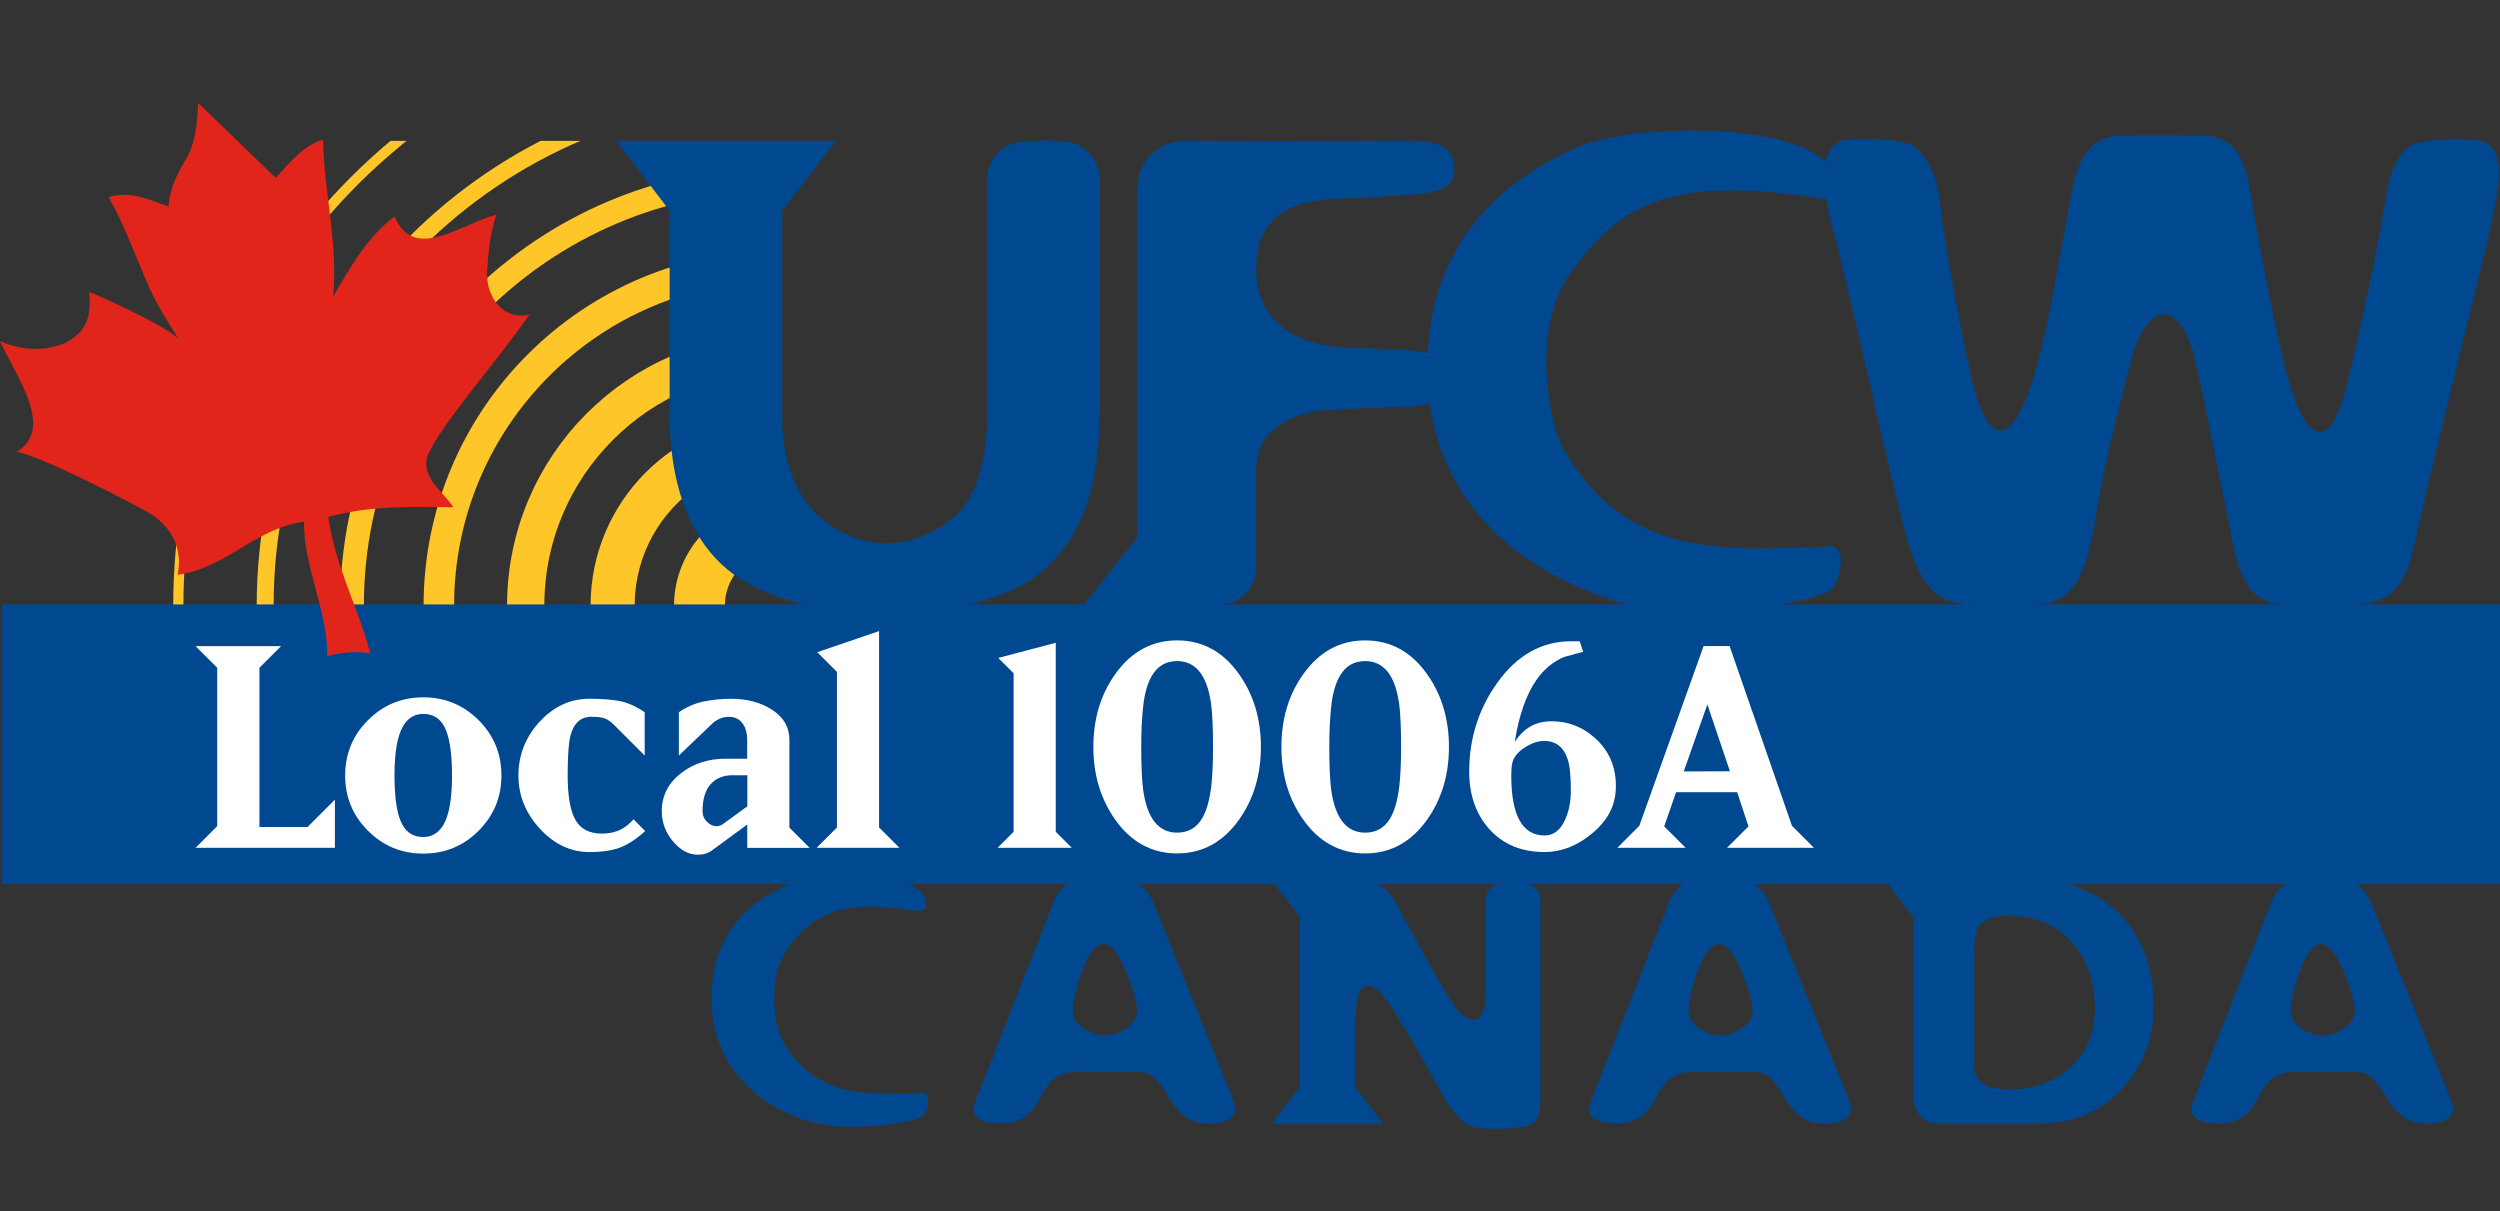 <?xml version="1.0" encoding="UTF-8"?><svg id="Layer_1" xmlns="http://www.w3.org/2000/svg" xmlns:xlink="http://www.w3.org/1999/xlink" viewBox="0 0 292.47 141.7"><rect x="0" y="0" width="292.47" height="141.7" fill="#333333" stroke="none"/><defs><style>.cls-1{stroke-width:2.78px;}.cls-1,.cls-2,.cls-3,.cls-4,.cls-5,.cls-6,.cls-7,.cls-8{fill:none;}.cls-1,.cls-2,.cls-4,.cls-5,.cls-6,.cls-7,.cls-8{stroke:#ffc629;stroke-miterlimit:3.86;}.cls-2{stroke-width:1.98px;}.cls-9{clip-path:url(#clippath);}.cls-3,.cls-10,.cls-11,.cls-12{stroke-width:0px;}.cls-4{stroke-width:5.16px;}.cls-5{stroke-width:4.36px;}.cls-13{clip-path:url(#clippath-1);}.cls-6{stroke-width:3.57px;}.cls-10{fill:#e1251b;fill-rule:evenodd;}.cls-7{stroke-width:5.95px;}.cls-8{stroke-width:1.19px;}.cls-11{fill:#fff;}.cls-12{fill:#004990;}</style><clipPath id="clippath"><polygon class="cls-3" points="19.81 16.48 90.97 16.48 90.97 70.78 19.81 70.78 19.81 16.48 19.81 16.48"/></clipPath><clipPath id="clippath-1"><rect class="cls-3" y="12.01" width="61.97" height="64.75"/></clipPath></defs><g class="cls-9"><path class="cls-7" d="m81.83,70.85c0-5.13,4.16-9.29,9.29-9.29s9.29,4.16,9.29,9.29-4.16,9.29-9.29,9.29-9.29-4.16-9.29-9.29h0Z"/><path class="cls-4" d="m71.67,70.85c0-10.74,8.7-19.45,19.44-19.45s19.45,8.71,19.45,19.45-8.71,19.44-19.45,19.44-19.44-8.7-19.44-19.44h0Z"/><path class="cls-5" d="m61.5,70.85c0-16.35,13.26-29.61,29.61-29.61s29.61,13.26,29.61,29.61-13.25,29.61-29.61,29.61-29.61-13.26-29.61-29.61h0Z"/><path class="cls-6" d="m51.34,70.85c0-21.96,17.81-39.77,39.77-39.77s39.77,17.8,39.77,39.77-17.81,39.77-39.77,39.77-39.77-17.81-39.77-39.77h0Z"/><path class="cls-1" d="m41.18,70.85c0-27.57,22.35-49.93,49.93-49.93s49.93,22.36,49.93,49.93-22.35,49.93-49.93,49.93-49.93-22.35-49.93-49.93h0Z"/><path class="cls-2" d="m31.02,70.85c0-33.19,26.9-60.09,60.09-60.09s60.09,26.91,60.09,60.09-26.9,60.09-60.09,60.09-60.09-26.9-60.09-60.09h0Z"/><path class="cls-8" d="m20.86,70.85C20.86,32.05,52.31.6,91.11.6s70.25,31.46,70.25,70.26-31.45,70.25-70.25,70.25S20.86,109.65,20.86,70.85h0Z"/></g><path class="cls-12" d="m128.65,47.41c0,6.58-.75,14.98-7.41,19.97-7.57,5.52-24.67,5.97-33.82.83-9.53-5.29-9.08-18.23-9.08-20.65v-22.92l-6.28-8.17h25.73l-6.28,8.17v22.77c0,1.96-.38,9.23,4.77,13.39,4.84,3.93,10.59,3.48,15.13-.15,4.16-3.33,4.09-10.67,4.09-13.09v-26.71c0-2.05,1.67-4.01,3.71-4.24,2.27-.22,3.86-.22,5.75,0,1.97.23,3.7,2.27,3.7,4.39v26.41h0Zm85.47,16.49c1.97-.08,1.36,4.62-.38,5.37-5.45,2.34-18.23,3.03-23.98,1.29-10.82-3.22-20.72-10.48-22.49-23.38-.82.23-1.73.35-2.46.38-1.74.07-6.43.22-9.23.38-3.25.15-8.62,1.66-8.62,6.96v11.35c0,2.57-1.82,4.54-4.69,4.54h-15.51l6.28-7.94V22.44c0-4.46,3.33-5.98,5.68-5.98,10.59.08,22.93,0,26.48,0,2.42,0,4.24.61,4.69,1.97.38,1.21.3,1.74-.08,2.73-.38.91-2.34,1.44-4.24,1.59-2.27.15-4.99.38-8.17.46-5.14.15-10.44,1.13-10.44,8.32,0,7.95,7.87,9.01,9.69,9.08,2.12.08,5.6.23,8.17.38.8.05,1.56.16,2.22.34.62-13.19,8.8-20.47,17.89-24.25,5.53-2.27,21.64-2.88,27.62,1.06.39.25.72.53,1.01.81.32-1.56,1.21-2.63,3.07-2.63,2.88,0,3.86-.15,6.28.38,2.19.46,3.7,3.86,4.01,6.73.53,5.22,2.95,18.01,4.08,22.17,1.97,7.26,4.92,6.36,7.5-3.55,1.43-5.52,2.72-13.54,3.86-19.52.84-4.54,2.57-6.66,5.9-6.66,3.64-.08,7.72,0,9.23,0,3.18,0,4.84,1.36,5.75,6.51.91,5.37,2.5,14.3,4.08,20.58,2.57,10.21,5.45,9.23,7.19,2.27,1.44-5.67,3.78-16.87,4.61-22.09.46-2.88,1.51-5.98,3.71-6.43,2.42-.53,3.4-.38,6.28-.38,4.61,0,3.25,5.68,2.12,10.75-1.06,4.92-6.58,26.63-8.17,33.89-1.36,6.36-1.97,9.61-7.87,9.76-2.72.07-5.9.07-8.02,0-5.22-.15-5.53-5.45-6.81-11.43-.84-3.93-2.5-12.87-3.64-17.48-1.67-6.74-5.52-6.66-7.34.15-1.14,4.16-3.25,12.56-4.01,17.33-.99,6.28-2.04,11.27-7.04,11.43-3.71.07-4.84.07-7.72,0-5.45-.15-6.58-4.16-8.24-10.37-1.36-5.3-6.36-27.84-7.87-33.29-.32-1.16-.65-2.51-.87-3.85-.21.03-.46.03-.72,0-16.42-2.58-23.08,0-29.28,8.85-4.47,6.35-2.58,17.4-.53,20.8,7.49,12.63,18.92,11.5,31.02,11.05h0Z"/><rect class="cls-12" x=".24" y="70.71" width="292.22" height="32.73"/><path class="cls-12" d="m99.82,131.82c-4.63,0-8.55-1.4-11.76-4.21-3.21-2.8-4.81-6.39-4.81-10.76,0-1.74.23-3.34.69-4.81.46-1.47,1.16-2.81,2.11-4.03.95-1.22,2.2-2.31,3.76-3.27,1.56-.96,3.03-1.59,4.41-1.9,1.38-.31,3.13-.46,5.24-.46,2.48,0,4.57.29,6.29.86,1.72.57,2.57,1.4,2.57,2.49,0,.56-.24.83-.71.83-.12,0-.92-.08-2.41-.25-1.49-.17-2.6-.25-3.32-.25-1.83,0-3.42.26-4.78.78s-2.58,1.37-3.68,2.56c-1.09,1.18-1.84,2.32-2.24,3.41-.4,1.09-.6,2.34-.6,3.75,0,2.1.28,3.74.85,4.93.57,1.19,1.34,2.26,2.34,3.22.99.96,2.21,1.74,3.65,2.34,1.44.6,3.51.9,6.2.9l4.33-.12c.43,0,.64.33.64.99,0,.76-.22,1.33-.66,1.7-.44.37-1.52.68-3.24.93-1.72.24-3.34.37-4.84.37Z"/><path class="cls-12" d="m133,125.38h-7.01c-.87,0-1.65.21-2.36.63s-1.41,1.32-2.09,2.68c-.92,1.83-2.39,2.75-4.44,2.75s-3.2-.57-3.2-1.7c0-.23.19-.83.56-1.78l8.83-22.53c.22-.55.54-1.04.95-1.45.41-.41.88-.71,1.39-.89.52-.18,1.77-.27,3.76-.27,1.64,0,2.71.1,3.21.3.5.2.93.5,1.3.89.37.39.7.89,1,1.5l9.06,22.42c.38.92.56,1.48.56,1.68,0,1.22-1.07,1.84-3.22,1.84-1.85,0-3.32-.95-4.42-2.84-.84-1.41-1.51-2.3-2.01-2.67-.5-.37-1.12-.55-1.89-.55Zm-3.9-14.94c-.88,0-1.69,1-2.45,3-.75,2-1.13,3.62-1.13,4.87,0,.77.4,1.44,1.22,1.99.81.55,1.67.83,2.57.83.81,0,1.63-.28,2.46-.85.83-.57,1.25-1.22,1.25-1.95,0-1.04-.44-2.62-1.31-4.72-.88-2.11-1.75-3.16-2.61-3.16Z"/><path class="cls-12" d="m180.19,129.09c0,.98-.26,1.72-.77,2.22-.52.5-2.01.75-4.49.75-.9,0-1.69-.06-2.35-.17-.67-.12-1.33-.52-1.98-1.21-.66-.69-1.34-1.69-2.05-2.99-2.67-4.82-4.58-8.09-5.71-9.81-1.14-1.71-2.06-2.57-2.77-2.57-.44,0-.81.31-1.1.92s-.45,2.46-.45,5.53v5.4l3.29,4.28h-13.01l3.27-4.28v-19.89l-3.31-4.28h11.31c.33,0,.84.21,1.53.64.68.43,1.42,1.39,2.2,2.9.78,1.51,2.03,3.79,3.74,6.83,1.71,3.04,2.83,4.8,3.37,5.25.54.46,1.02.69,1.46.69.97,0,1.45-1.17,1.45-3.52v-10.28c0-.8.22-1.37.68-1.7.45-.33,1.35-.5,2.71-.5,1.2,0,2,.19,2.4.56.4.37.6.89.6,1.54v23.67Z"/><path class="cls-12" d="m205.02,125.38h-7.01c-.87,0-1.65.21-2.36.63-.71.42-1.41,1.32-2.09,2.68-.92,1.83-2.4,2.75-4.44,2.75s-3.2-.57-3.2-1.7c0-.23.19-.83.56-1.78l8.83-22.53c.22-.55.54-1.04.95-1.45.41-.41.88-.71,1.39-.89.52-.18,1.77-.27,3.76-.27,1.64,0,2.71.1,3.21.3.5.2.93.5,1.3.89.37.39.7.89,1,1.5l9.07,22.42c.37.92.56,1.48.56,1.68,0,1.22-1.07,1.84-3.22,1.84-1.85,0-3.32-.95-4.42-2.84-.84-1.41-1.51-2.3-2.01-2.67s-1.13-.55-1.89-.55Zm-3.9-14.94c-.88,0-1.69,1-2.45,3-.75,2-1.13,3.62-1.13,4.87,0,.77.41,1.44,1.22,1.99.81.55,1.67.83,2.57.83.81,0,1.63-.28,2.46-.85.83-.57,1.25-1.22,1.25-1.95,0-1.04-.44-2.62-1.31-4.72-.88-2.11-1.75-3.16-2.61-3.16Z"/><path class="cls-12" d="m223.84,107.3l-3.25-4.23h18.82c1.83,0,3.78.59,5.85,1.77,2.07,1.18,3.7,2.87,4.9,5.07,1.2,2.2,1.8,4.78,1.8,7.71,0,3.9-1.26,7.18-3.79,9.84-2.53,2.65-5.7,3.98-9.52,3.98h-11.97c-.83,0-1.51-.31-2.04-.93-.54-.62-.8-1.38-.8-2.28v-20.93Zm7.12,5.76v11.71c0,1.78,1.34,2.67,4.01,2.67,2.97,0,5.4-.87,7.28-2.61,1.89-1.74,2.83-4.02,2.83-6.84,0-3.18-.92-5.79-2.76-7.82-1.84-2.03-4.27-3.04-7.29-3.04-1.07,0-1.91.15-2.54.45-.62.3-1.04.73-1.24,1.28-.2.55-.3,1.95-.3,4.21Z"/><path class="cls-12" d="m275.46,125.38h-7.01c-.87,0-1.65.21-2.36.63-.71.42-1.41,1.32-2.09,2.68-.92,1.83-2.4,2.75-4.44,2.75s-3.2-.57-3.2-1.7c0-.23.19-.83.56-1.78l8.83-22.53c.22-.55.54-1.04.95-1.45.41-.41.88-.71,1.39-.89.52-.18,1.77-.27,3.76-.27,1.64,0,2.71.1,3.21.3.5.2.93.5,1.3.89.37.39.7.89,1,1.5l9.07,22.42c.37.92.56,1.48.56,1.68,0,1.22-1.07,1.84-3.22,1.84-1.85,0-3.32-.95-4.42-2.84-.84-1.41-1.51-2.3-2.01-2.67s-1.13-.55-1.89-.55Zm-3.9-14.94c-.88,0-1.69,1-2.45,3-.75,2-1.13,3.62-1.13,4.87,0,.77.41,1.44,1.22,1.99.81.55,1.67.83,2.57.83.81,0,1.63-.28,2.46-.85.83-.57,1.25-1.22,1.25-1.95,0-1.04-.44-2.62-1.31-4.72-.88-2.11-1.75-3.16-2.61-3.16Z"/><g class="cls-13"><path class="cls-10" d="m23.19,12.01c-.14,2.28-.27,4.56-1.29,6.33-1.03,1.77-2.04,3.54-2.18,5.82-2.47-.83-4.24-1.86-7.02-1.11,1.44,2.61,2.22,4.48,3.31,7.15,1.35,3.28,1.83,4.74,4.84,9.36-2.84-2.23-10.43-5.43-10.43-5.43,0,0,.35,2.34-.46,3.86-1.39,2.63-5.72,3.77-9.96,1.92,1.82,4,6.48,10.23,1.97,12.93,3.17.65,13.6,6.08,15.36,7.1,2.65,1.53,4.1,4.14,3.45,7.3,5.77-.8,9.02-5.41,14.79-6.21-.09,5.26,2.81,10.47,2.71,15.73,1.4-.38,3.47-.65,5.05-.32-1.49-5.58-4.13-10.21-4.93-15.97,4.88-1.31,9.39-1.21,14.65-1.12-1.26-1.9-3.71-3.4-3.08-5.9,1.45-3.66,8.22-11.18,11.98-16.67-2.79.75-4.93-1.66-4.98-4.64.13-2.28.27-4.56,1.11-7.03-4.19,1.12-9.72,5.6-11.91.2-3.12,2.33-5.16,5.87-7.2,9.41.6-6.14-1.08-12.42-1.18-18.37-2.09.56-3.81,2.51-5.53,4.47-3.03-2.93-6.05-5.85-9.08-8.78h0Z"/></g><path class="cls-11" d="m35.98,96.75l3.2-3.2v5.63h-16.3l2.53-2.53v-18.53l-2.53-2.53h10l-2.53,2.53v18.63h5.63Z"/><path class="cls-11" d="m40.38,90.72c0-2.53.89-4.69,2.67-6.47s3.93-2.67,6.47-2.67,4.69.89,6.47,2.67c1.78,1.78,2.67,3.93,2.67,6.47s-.89,4.69-2.67,6.47c-1.78,1.78-3.93,2.67-6.47,2.67s-4.69-.89-6.47-2.67c-1.78-1.78-2.67-3.93-2.67-6.47Zm9.13,7.2c1.02,0,1.81-.48,2.37-1.43.67-1.15,1-3.08,1-5.77s-.31-4.68-.93-5.77c-.53-.96-1.35-1.43-2.43-1.43-1.02,0-1.81.48-2.37,1.43-.67,1.16-1,3.08-1,5.77s.31,4.68.93,5.77c.53.96,1.34,1.43,2.43,1.43Z"/><path class="cls-11" d="m69.21,83.85c-1.44,0-2.31.96-2.6,2.87-.13.91-.2,2.25-.2,4,0,2.42.31,4.16.92,5.22.61,1.06,1.64,1.58,3.08,1.58.67,0,1.27-.1,1.8-.3.71-.27,1.34-.72,1.9-1.37l1.37,1.37c-1.02.93-2,1.58-2.93,1.93-.93.35-2.13.53-3.6.53-2.18,0-4.11-.91-5.78-2.72-1.68-1.81-2.52-3.89-2.52-6.25s.83-4.49,2.48-6.28c1.66-1.79,3.59-2.68,5.82-2.68,1.47,0,2.66.09,3.57.27.91.18,1.88.61,2.9,1.3v5.07l-3.57-3.57c-.4-.4-.77-.66-1.12-.78-.34-.12-.85-.18-1.52-.18Z"/><path class="cls-11" d="m83.15,84.82l-3.73,3.57v-5.07c.91-.62,1.87-1.04,2.88-1.25,1.01-.21,2.09-.32,3.25-.32,1.87,0,3.47.43,4.8,1.3,1.33.87,2,2.03,2,3.5v10.27l2.37,2.37h-7.3v-2.73l-4.13,3.03c-.44.33-1,.5-1.67.5-1.04,0-2.01-.52-2.88-1.55-.88-1.03-1.32-2.22-1.32-3.55,0-1.82.78-3.32,2.33-4.5,1.44-1.09,3.16-1.63,5.13-1.63h2.53v-2.2c0-.76-.16-1.37-.47-1.83-.38-.58-.93-.87-1.67-.87-.78,0-1.49.32-2.13.97Zm2.57,5.87c-1.11,0-1.98.36-2.6,1.07-.62.71-.93,1.76-.93,3.13,0,.49.17.91.52,1.25.34.34.72.52,1.12.52.2,0,.42-.07.67-.2l2.93-2.13v-3.63h-1.7Z"/><path class="cls-11" d="m105.21,99.18h-9.67l2.37-2.37v-18.21l-2.3-2.3,7.23-2.47v22.97l2.37,2.37Z"/><path class="cls-11" d="m125.38,99.18h-8.67l1.87-1.87v-18.54l-1.8-1.8,6.73-1.77v22.11l1.87,1.87Z"/><path class="cls-11" d="m127.91,87.38c0-3.29.85-6.13,2.57-8.53,1.87-2.62,4.28-3.93,7.23-3.93s5.37,1.31,7.23,3.93c1.71,2.4,2.57,5.25,2.57,8.53s-.86,6.13-2.57,8.53c-1.87,2.62-4.28,3.93-7.23,3.93s-5.37-1.31-7.23-3.93c-1.71-2.4-2.57-5.24-2.57-8.53Zm9.8,10.03c1.27,0,2.23-.54,2.9-1.63.53-.87.9-2.16,1.1-3.87.13-1.18.2-2.69.2-4.53,0-2.27-.08-3.96-.23-5.07-.47-3.31-1.79-4.97-3.97-4.97-1.27,0-2.23.54-2.9,1.63-.53.87-.88,2.02-1.05,3.47-.17,1.44-.25,3.09-.25,4.93,0,2.27.08,3.96.23,5.07.47,3.31,1.79,4.97,3.97,4.97Z"/><path class="cls-11" d="m149.91,87.38c0-3.29.85-6.13,2.57-8.53,1.87-2.62,4.28-3.93,7.23-3.93s5.37,1.31,7.23,3.93c1.71,2.4,2.57,5.25,2.57,8.53s-.86,6.13-2.57,8.53c-1.87,2.62-4.28,3.93-7.23,3.93s-5.37-1.31-7.23-3.93c-1.71-2.4-2.57-5.24-2.57-8.53Zm9.8,10.03c1.27,0,2.23-.54,2.9-1.63.53-.87.9-2.16,1.1-3.87.13-1.18.2-2.69.2-4.53,0-2.27-.08-3.96-.23-5.07-.47-3.31-1.79-4.97-3.97-4.97-1.27,0-2.23.54-2.9,1.63-.53.87-.88,2.02-1.05,3.47-.17,1.44-.25,3.09-.25,4.93,0,2.27.08,3.96.23,5.07.47,3.31,1.79,4.97,3.97,4.97Z"/><path class="cls-11" d="m181.54,84.38c1.93,0,3.63.67,5.1,2,1.6,1.45,2.4,3.31,2.4,5.58s-.94,4.02-2.83,5.58c-1.73,1.43-3.57,2.14-5.5,2.14-2.69,0-4.83-.88-6.43-2.63-1.6-1.76-2.4-4.02-2.4-6.8,0-3.82,1.08-7.26,3.23-10.3,2.33-3.29,5.23-4.93,8.7-4.93h1l.4,1.23c-.73.2-1.47.4-2.2.6-1.29.53-2.38,1.43-3.27,2.7-1.2,1.73-2.04,4.14-2.53,7.23.51-.76,1.07-1.32,1.67-1.7.75-.47,1.64-.7,2.67-.7Zm2.23,8.12c0-1.69-.12-2.92-.37-3.68-.47-1.43-1.39-2.14-2.77-2.14-.71,0-1.46.26-2.25.77-.79.51-1.27,1.1-1.45,1.77-.02.04-.03.09-.03.13-.07.38-.1.84-.1,1.37,0,4.68,1.3,7.02,3.9,7.02.96,0,1.71-.51,2.25-1.54.54-1.03.82-2.26.82-3.71Z"/><path class="cls-11" d="m197.21,99.18h-8l2.57-2.57,7.52-21.03h3.04l7.3,21.03,2.57,2.57h-10.17l2.51-2.5-1.32-4h-7.15s-1.39,4-1.39,4l2.52,2.51Zm-.23-8.93l5.4-.02-2.64-7.82-2.76,7.84Z"/></svg>